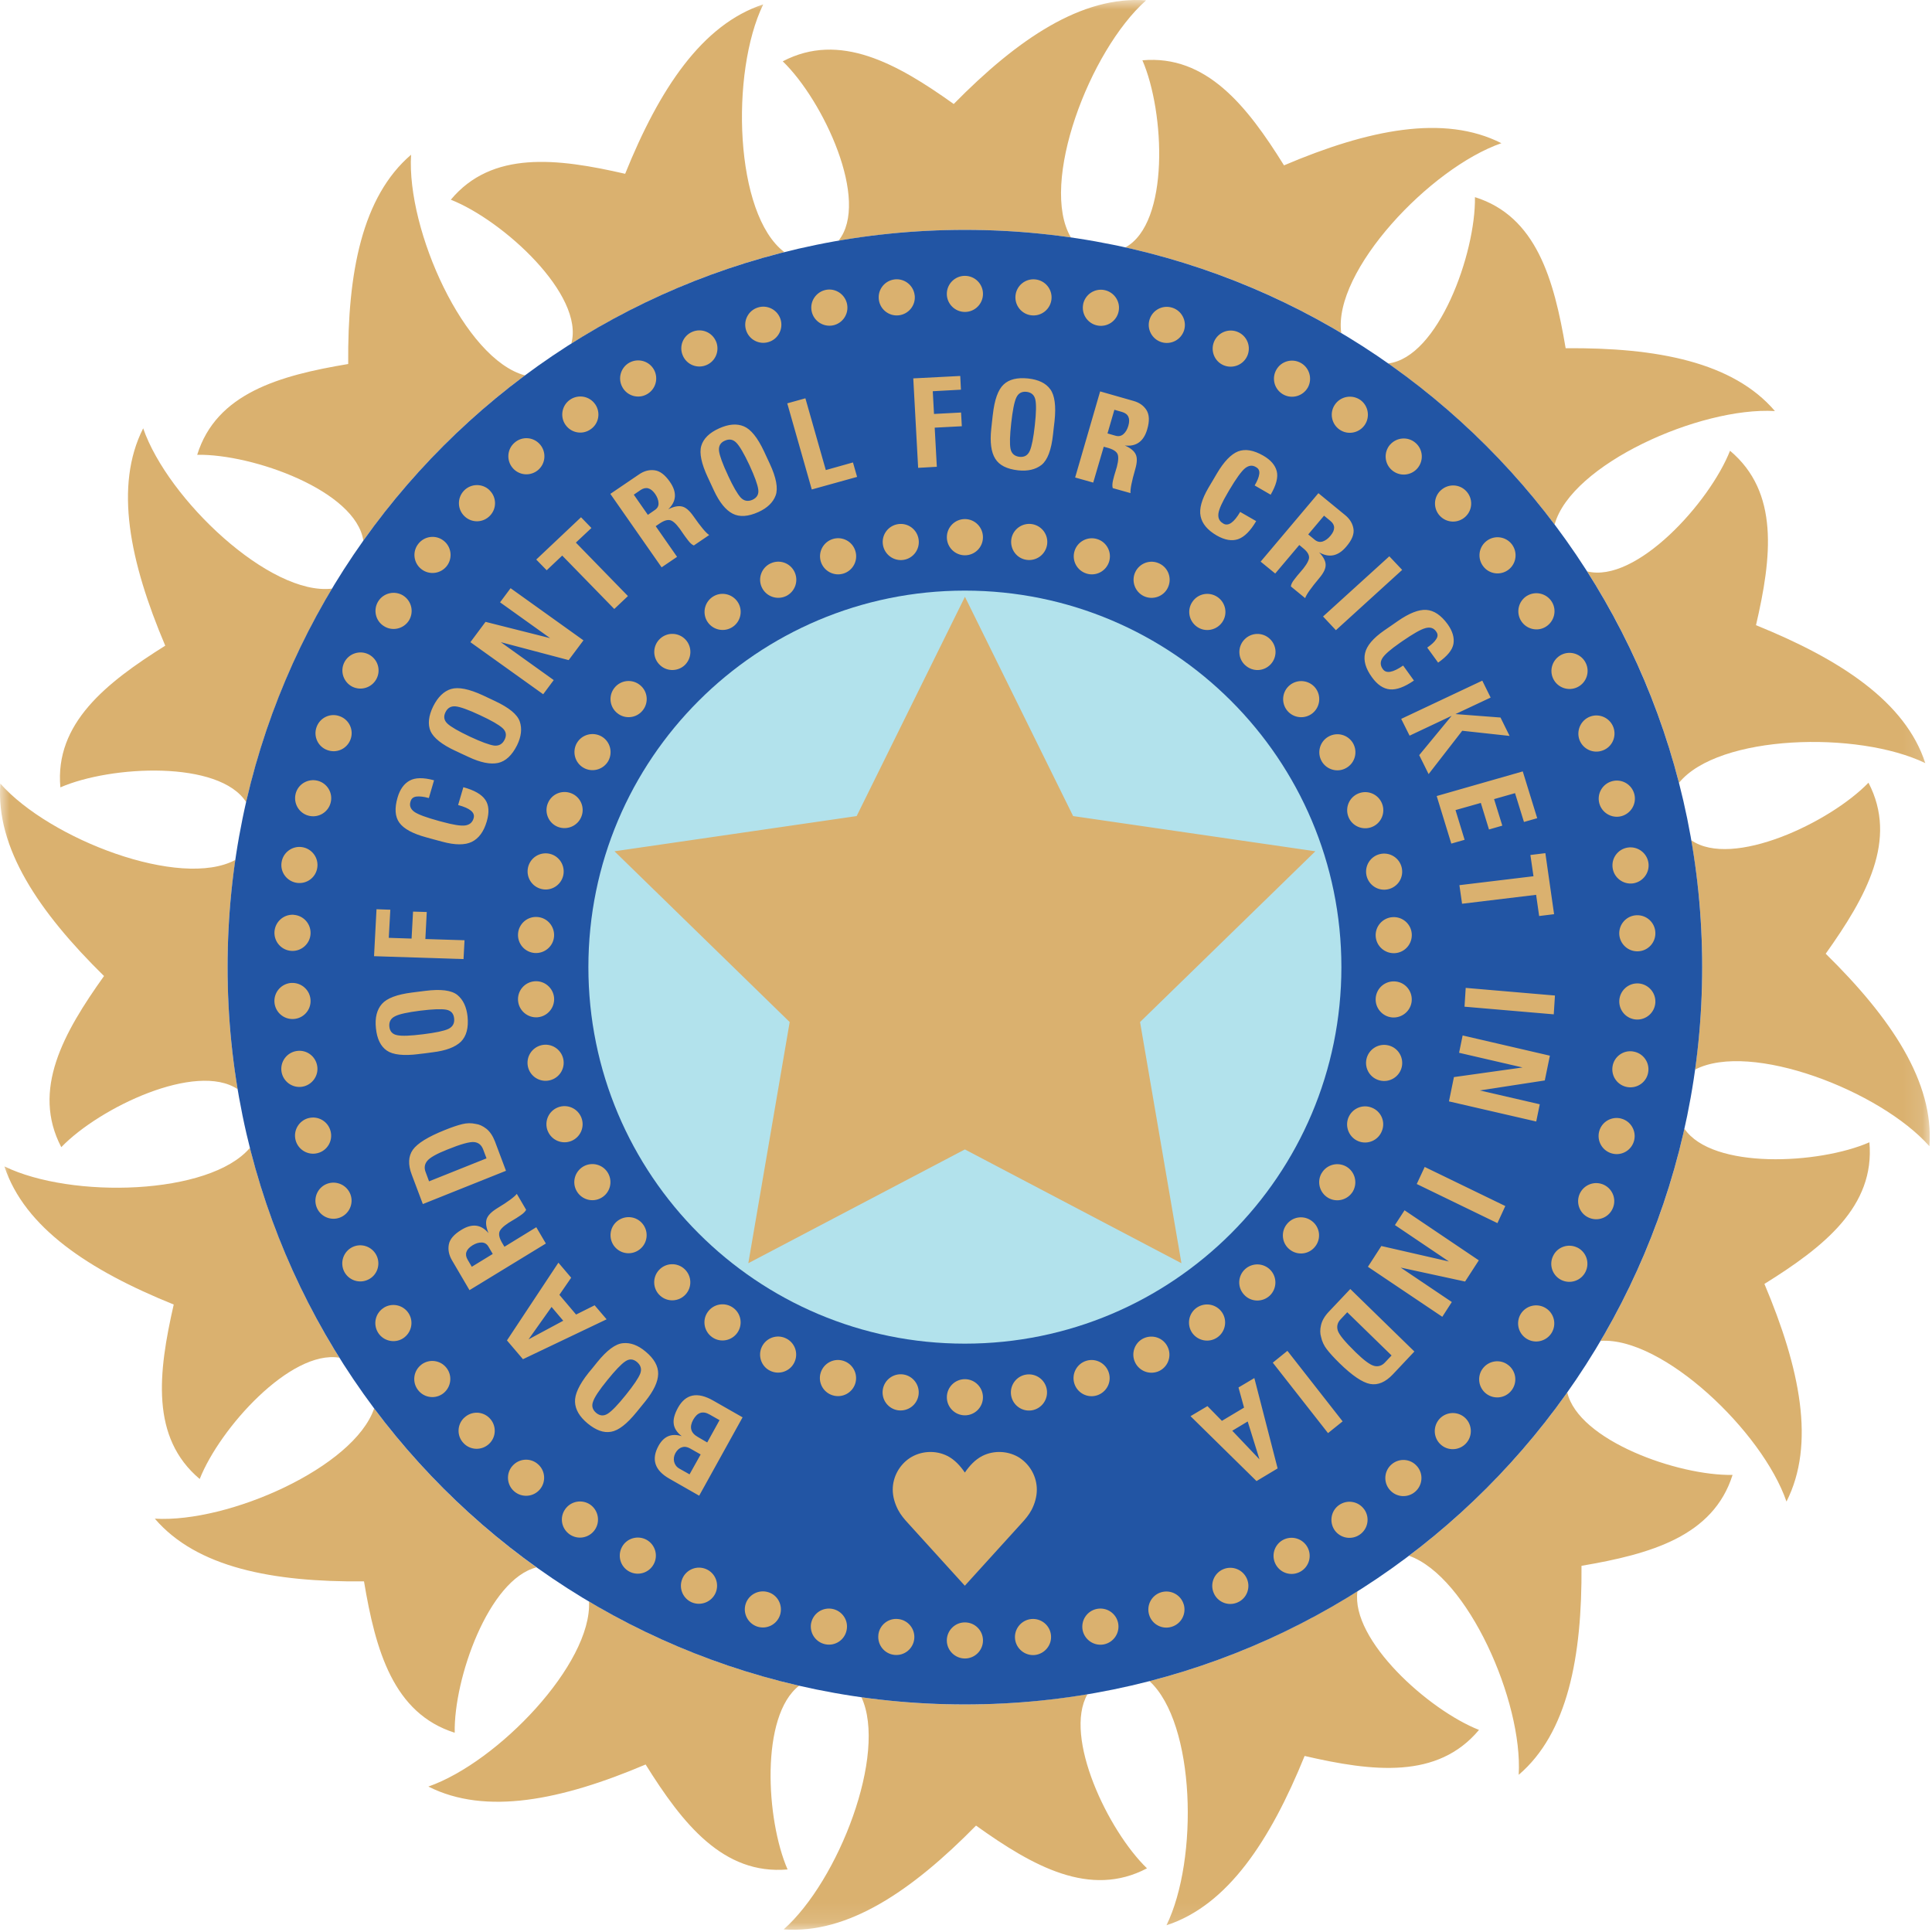 <svg xmlns="http://www.w3.org/2000/svg" width="100" height="100" viewBox="0 0 100 100" fill="none"><g clip-path="url(#clip0_1544_5277)"><mask id="mask0_1544_5277" style="mask-type:luminance" maskUnits="userSpaceOnUse" x="0" y="0" width="100" height="100"><path d="M0 0H99.885V99.883H0V0Z" fill="white"></path></mask><g mask="url(#mask0_1544_5277)"><path fill-rule="evenodd" clip-rule="evenodd" d="M17.191 30.466C13.987 30.854 8.686 25.854 7.411 22.17C5.907 25.142 6.706 29.064 8.553 33.42C5.487 35.344 2.828 37.445 3.125 40.754C5.75 39.611 11.356 39.343 12.742 41.519C13.646 37.568 15.167 33.846 17.191 30.464V30.466ZM0.229 60.375C1.271 63.54 4.61 65.754 8.992 67.522C8.184 71.06 7.79 74.409 10.337 76.553C11.379 73.918 15.036 69.86 17.566 70.274C15.498 66.96 13.919 63.307 12.936 59.413C10.847 61.869 3.699 62.059 0.231 60.375H0.229ZM40.599 13.049C38.017 11.102 37.792 3.755 39.504 0.227C36.339 1.265 34.129 4.604 32.358 8.996C28.83 8.184 25.46 7.786 23.334 10.337C26.038 11.403 30.269 15.263 29.57 17.788C32.971 15.634 36.693 14.034 40.597 13.049H40.599ZM99.654 39.502C98.629 36.337 95.281 34.136 90.89 32.36C91.712 28.828 92.095 25.471 89.546 23.331C88.485 26.017 84.684 30.208 82.146 29.574C84.303 32.947 85.908 36.642 86.902 40.521C88.936 38.015 96.165 37.81 99.654 39.5V39.502ZM77.714 7.413C74.739 5.903 70.816 6.705 66.46 8.559C64.546 5.479 62.441 2.828 59.131 3.121C60.294 5.801 60.551 11.547 58.248 12.807C62.246 13.689 66.008 15.204 69.422 17.235C68.985 14.034 74.017 8.695 77.714 7.411V7.413ZM82.847 69.402C86.066 69.193 91.216 74.087 92.468 77.72C93.977 74.746 93.172 70.826 91.326 66.455C94.405 64.54 97.057 62.445 96.76 59.125C94.15 60.267 88.631 60.544 87.184 58.421C86.311 62.345 84.828 66.038 82.847 69.402ZM59.5 87.017C61.873 89.199 62.045 96.226 60.377 99.652C63.544 98.618 65.746 95.273 67.527 90.888C71.061 91.707 74.415 92.099 76.553 89.54C73.941 88.511 69.913 84.89 70.261 82.37V82.362C66.977 84.432 63.36 86.019 59.5 87.015V87.017ZM30.487 82.894C30.65 86.112 25.775 91.212 22.172 92.472C25.144 93.976 29.068 93.176 33.417 91.33C35.339 94.409 37.436 97.051 40.765 96.763C39.644 94.188 39.347 88.809 41.362 87.252C37.533 86.37 33.864 84.9 30.485 82.894H30.487ZM27.173 19.43C24.046 18.596 21.04 11.916 21.277 8.009C18.747 10.174 17.983 14.108 18.023 18.841C14.449 19.437 11.195 20.36 10.207 23.54C13.091 23.49 18.423 25.405 18.807 27.986C21.131 24.714 23.954 21.827 27.173 19.43ZM80.466 27.151C81.318 24.034 87.983 21.051 91.87 21.276C89.705 18.744 85.775 17.983 81.038 18.024C80.434 14.456 79.519 11.197 76.343 10.204C76.388 13.111 74.447 18.502 71.851 18.812C75.141 21.125 78.048 23.94 80.466 27.153V27.151ZM55.43 12.29C53.782 9.511 56.39 2.629 59.32 0.019C55.998 -0.231 52.682 2.009 49.364 5.383C46.42 3.278 43.458 1.633 40.515 3.174C42.614 5.201 45.049 10.405 43.4 12.46C45.525 12.089 47.708 11.898 49.941 11.898C51.801 11.898 53.636 12.032 55.426 12.29H55.43ZM72.926 80.525C75.973 81.597 78.829 88.062 78.608 91.864C81.134 89.71 81.894 85.767 81.858 81.046C85.436 80.439 88.676 79.517 89.678 76.341C86.856 76.394 81.703 74.561 81.121 72.07C78.841 75.293 76.078 78.145 72.928 80.525H72.926ZM12.182 44.51C9.335 46.032 2.589 43.453 0.019 40.561C-0.229 43.877 2 47.195 5.384 50.519C3.28 53.466 1.623 56.419 3.172 59.377C5.157 57.318 10.151 54.947 12.301 56.375C11.958 54.32 11.778 52.208 11.778 50.055C11.778 48.17 11.916 46.322 12.184 44.508L12.182 44.51ZM44.587 87.847C45.945 90.771 43.407 97.335 40.565 99.864C43.883 100.114 47.19 97.881 50.519 94.492C53.47 96.606 56.425 98.254 59.368 96.704C57.358 94.765 55.027 89.903 56.286 87.693C54.222 88.036 52.102 88.224 49.943 88.224C48.125 88.224 46.336 88.095 44.586 87.847H44.587ZM19.366 72.9C18.324 75.951 11.832 78.833 8.014 78.606C10.176 81.131 14.101 81.896 18.841 81.852C19.438 85.43 20.36 88.684 23.536 89.686C23.483 86.871 25.301 81.752 27.767 81.127C24.561 78.832 21.727 76.057 19.366 72.9ZM94.5 49.362C96.599 46.409 98.25 43.466 96.712 40.513C94.716 42.576 89.661 44.97 87.538 43.489C87.913 45.623 88.108 47.82 88.108 50.062C88.108 51.86 87.976 53.627 87.737 55.362C90.601 53.873 97.305 56.445 99.866 59.328C100.116 56.002 97.875 52.682 94.498 49.364L94.5 49.362Z" fill="#DAB16F"></path><path fill-rule="evenodd" clip-rule="evenodd" d="M88.105 50.057C88.105 71.136 71.02 88.222 49.942 88.222C28.864 88.222 11.779 71.138 11.779 50.057C11.779 28.975 28.864 11.898 49.942 11.898C71.02 11.898 88.105 28.983 88.105 50.057Z" fill="#2255A4"></path><path fill-rule="evenodd" clip-rule="evenodd" d="M69.43 50.057C69.43 60.824 60.703 69.547 49.94 69.547C39.177 69.547 30.455 60.824 30.455 50.057C30.455 39.29 39.179 30.57 49.94 30.57C60.701 30.57 69.43 39.297 69.43 50.057Z" fill="#B2E2EC"></path><path fill-rule="evenodd" clip-rule="evenodd" d="M49.943 26.867C50.458 26.867 50.877 27.288 50.877 27.808C50.877 28.329 50.458 28.742 49.943 28.742C49.428 28.742 49.006 28.32 49.009 27.805C49.009 27.288 49.426 26.867 49.943 26.867ZM49.943 71.386C50.458 71.386 50.877 71.807 50.877 72.324C50.877 72.841 50.458 73.257 49.943 73.257C49.428 73.257 49.006 72.835 49.009 72.32C49.009 71.805 49.426 71.386 49.943 71.386ZM46.489 27.128C47 27.053 47.471 27.405 47.547 27.916C47.625 28.424 47.275 28.903 46.767 28.979C46.521 29.016 46.27 28.954 46.07 28.806C45.87 28.658 45.736 28.437 45.699 28.191C45.621 27.683 45.973 27.204 46.489 27.128ZM53.119 71.147C53.365 71.111 53.615 71.173 53.814 71.32C54.014 71.467 54.147 71.688 54.184 71.933C54.259 72.445 53.907 72.92 53.4 73C52.888 73.076 52.411 72.725 52.333 72.21C52.258 71.701 52.608 71.223 53.119 71.147ZM43.106 27.899C43.602 27.746 44.127 28.026 44.273 28.519C44.426 29.011 44.148 29.536 43.657 29.687C43.161 29.841 42.636 29.558 42.485 29.066C42.335 28.574 42.61 28.053 43.106 27.899ZM56.227 70.435C56.72 70.282 57.244 70.564 57.394 71.057C57.547 71.549 57.269 72.07 56.776 72.225C56.284 72.379 55.759 72.102 55.606 71.606C55.456 71.113 55.731 70.589 56.227 70.435ZM39.879 29.165C40.345 28.941 40.903 29.136 41.125 29.602C41.348 30.068 41.153 30.625 40.689 30.852C40.22 31.072 39.663 30.88 39.435 30.411C39.212 29.949 39.409 29.388 39.877 29.165H39.879ZM59.191 69.272C59.661 69.053 60.218 69.248 60.437 69.714C60.545 69.936 60.559 70.192 60.478 70.426C60.398 70.659 60.228 70.851 60.006 70.96C59.781 71.067 59.524 71.081 59.289 70.999C59.054 70.916 58.862 70.744 58.754 70.521C58.53 70.058 58.725 69.494 59.191 69.271V69.272ZM36.877 30.899C37.299 30.608 37.881 30.719 38.176 31.148C38.464 31.57 38.356 32.155 37.928 32.445C37.502 32.736 36.92 32.623 36.629 32.2C36.559 32.099 36.511 31.984 36.486 31.864C36.461 31.744 36.46 31.619 36.483 31.498C36.506 31.378 36.553 31.263 36.62 31.16C36.688 31.057 36.775 30.968 36.877 30.899ZM61.951 67.68C62.156 67.541 62.409 67.489 62.652 67.535C62.896 67.582 63.112 67.723 63.252 67.928C63.54 68.354 63.43 68.935 63.004 69.227C62.578 69.519 61.996 69.405 61.703 68.983C61.415 68.555 61.523 67.971 61.951 67.68ZM34.165 33.059C34.544 32.706 35.133 32.731 35.485 33.108C35.837 33.488 35.812 34.079 35.435 34.434C35.057 34.78 34.464 34.761 34.115 34.379C33.763 34.005 33.784 33.411 34.165 33.059ZM64.441 65.695C64.624 65.526 64.865 65.437 65.113 65.446C65.361 65.455 65.596 65.562 65.765 65.744C66.117 66.123 66.093 66.716 65.716 67.068C65.337 67.416 64.742 67.396 64.396 67.015C64.04 66.638 64.062 66.047 64.441 65.695ZM31.807 35.598C32.129 35.197 32.716 35.13 33.121 35.454C33.526 35.773 33.593 36.363 33.267 36.769C33.191 36.865 33.096 36.945 32.988 37.005C32.881 37.064 32.762 37.102 32.64 37.115C32.518 37.129 32.394 37.118 32.276 37.084C32.158 37.049 32.048 36.992 31.953 36.914C31.856 36.838 31.776 36.743 31.716 36.635C31.657 36.528 31.619 36.409 31.605 36.287C31.592 36.164 31.603 36.041 31.637 35.922C31.672 35.804 31.729 35.694 31.807 35.598ZM66.608 63.361C66.93 62.954 67.517 62.89 67.922 63.216C68.019 63.292 68.099 63.386 68.158 63.493C68.218 63.601 68.255 63.719 68.269 63.84C68.282 63.962 68.272 64.086 68.237 64.204C68.203 64.321 68.145 64.431 68.068 64.526C67.992 64.623 67.897 64.703 67.79 64.763C67.682 64.823 67.564 64.861 67.442 64.874C67.32 64.888 67.196 64.877 67.078 64.843C66.96 64.809 66.849 64.751 66.754 64.674C66.347 64.356 66.284 63.763 66.606 63.363L66.608 63.361ZM29.858 38.46C30.115 38.015 30.687 37.863 31.138 38.119C31.583 38.377 31.735 38.947 31.479 39.399C31.218 39.843 30.646 39.996 30.199 39.738C29.753 39.479 29.602 38.905 29.858 38.458V38.46ZM68.409 60.723C68.666 60.278 69.237 60.127 69.685 60.382C70.132 60.642 70.282 61.212 70.028 61.663C69.765 62.106 69.195 62.259 68.748 62.002C68.301 61.74 68.147 61.168 68.407 60.721L68.409 60.723ZM28.354 41.585C28.541 41.104 29.083 40.869 29.566 41.059C30.047 41.246 30.284 41.792 30.092 42.269C29.903 42.75 29.358 42.985 28.876 42.799C28.401 42.614 28.162 42.068 28.352 41.587L28.354 41.585ZM69.791 57.854C69.981 57.377 70.522 57.138 71.003 57.332C71.484 57.519 71.723 58.063 71.526 58.542C71.481 58.656 71.415 58.761 71.33 58.849C71.245 58.938 71.143 59.008 71.031 59.058C70.918 59.107 70.797 59.134 70.675 59.136C70.552 59.139 70.43 59.117 70.316 59.072C69.839 58.883 69.602 58.337 69.789 57.856L69.791 57.854ZM27.331 44.896C27.386 44.654 27.535 44.444 27.744 44.312C27.954 44.18 28.207 44.137 28.449 44.191C28.954 44.307 29.267 44.81 29.153 45.316C29.038 45.818 28.534 46.134 28.036 46.017C27.916 45.989 27.802 45.939 27.702 45.868C27.602 45.797 27.517 45.706 27.451 45.602C27.386 45.498 27.341 45.382 27.321 45.261C27.3 45.14 27.304 45.016 27.331 44.896ZM70.729 54.81C70.844 54.309 71.344 53.99 71.85 54.106C72.356 54.219 72.668 54.721 72.555 55.227C72.439 55.729 71.937 56.045 71.433 55.928C71.314 55.901 71.201 55.85 71.1 55.78C71 55.709 70.915 55.619 70.849 55.515C70.784 55.411 70.74 55.296 70.719 55.175C70.698 55.054 70.702 54.93 70.729 54.81ZM26.814 48.324C26.823 48.201 26.856 48.082 26.912 47.972C26.967 47.862 27.044 47.765 27.137 47.685C27.23 47.605 27.338 47.544 27.455 47.506C27.572 47.468 27.695 47.454 27.818 47.464C28.333 47.5 28.715 47.954 28.678 48.468C28.642 48.979 28.187 49.365 27.674 49.327C27.427 49.308 27.197 49.192 27.036 49.004C26.875 48.815 26.795 48.571 26.814 48.324ZM71.206 51.659C71.215 51.536 71.249 51.417 71.304 51.307C71.359 51.198 71.436 51.1 71.529 51.02C71.623 50.941 71.731 50.88 71.847 50.842C71.964 50.804 72.087 50.789 72.21 50.799C72.725 50.835 73.108 51.286 73.07 51.803C73.03 52.314 72.579 52.7 72.066 52.663C71.555 52.623 71.166 52.172 71.206 51.659ZM26.814 51.792C26.805 51.669 26.819 51.546 26.858 51.429C26.896 51.312 26.957 51.204 27.038 51.111C27.118 51.018 27.216 50.942 27.326 50.887C27.435 50.832 27.555 50.799 27.678 50.79C27.924 50.772 28.168 50.852 28.355 51.014C28.543 51.175 28.66 51.403 28.68 51.65C28.717 52.165 28.331 52.616 27.816 52.655C27.305 52.691 26.854 52.305 26.814 51.792ZM71.206 48.474C71.197 48.351 71.212 48.227 71.251 48.111C71.29 47.994 71.351 47.886 71.432 47.793C71.512 47.7 71.611 47.623 71.721 47.568C71.831 47.513 71.951 47.48 72.073 47.472C72.589 47.434 73.035 47.82 73.072 48.332C73.109 48.849 72.723 49.299 72.208 49.335C71.697 49.371 71.244 48.987 71.206 48.472V48.474ZM27.327 55.218C27.213 54.71 27.53 54.214 28.032 54.097C28.537 53.983 29.035 54.299 29.153 54.801C29.267 55.307 28.95 55.805 28.445 55.919C27.945 56.034 27.443 55.72 27.327 55.218ZM70.731 45.322C70.617 44.816 70.935 44.318 71.435 44.205C71.555 44.177 71.679 44.174 71.8 44.194C71.921 44.215 72.037 44.259 72.14 44.325C72.244 44.39 72.334 44.475 72.405 44.576C72.475 44.676 72.526 44.789 72.553 44.909C72.58 45.029 72.584 45.152 72.564 45.273C72.544 45.394 72.5 45.51 72.435 45.614C72.37 45.718 72.284 45.808 72.184 45.878C72.085 45.949 71.971 46 71.852 46.027C71.35 46.144 70.848 45.828 70.731 45.322ZM28.346 58.53C28.159 58.046 28.395 57.508 28.876 57.318C29.358 57.129 29.901 57.364 30.092 57.849C30.28 58.33 30.043 58.871 29.56 59.061C29.079 59.248 28.537 59.011 28.348 58.53H28.346ZM69.793 42.277C69.606 41.797 69.842 41.252 70.323 41.065C70.805 40.875 71.346 41.114 71.535 41.595C71.725 42.076 71.486 42.621 71.005 42.807C70.524 42.994 69.979 42.758 69.793 42.277ZM29.85 61.652C29.592 61.207 29.746 60.638 30.197 60.375C30.643 60.121 31.214 60.273 31.471 60.718C31.729 61.169 31.577 61.741 31.126 61.998C30.68 62.256 30.108 62.1 29.85 61.652ZM68.412 39.404C68.155 38.96 68.308 38.386 68.757 38.129C68.971 38.006 69.225 37.972 69.464 38.035C69.703 38.099 69.907 38.255 70.032 38.468C70.289 38.919 70.136 39.491 69.685 39.748C69.242 40.006 68.668 39.849 68.41 39.402L68.412 39.404ZM31.803 64.517C31.484 64.112 31.549 63.521 31.952 63.203C32.358 62.883 32.945 62.945 33.267 63.352C33.589 63.758 33.52 64.345 33.117 64.663C32.712 64.985 32.124 64.921 31.803 64.515V64.517ZM66.617 36.771C66.299 36.366 66.363 35.779 66.767 35.457C66.961 35.303 67.208 35.231 67.454 35.259C67.7 35.286 67.925 35.41 68.081 35.602C68.235 35.797 68.306 36.045 68.278 36.292C68.25 36.539 68.126 36.765 67.931 36.921C67.526 37.239 66.939 37.174 66.617 36.771ZM34.16 67.055C33.782 66.707 33.759 66.112 34.111 65.735C34.194 65.645 34.295 65.572 34.406 65.52C34.518 65.469 34.638 65.44 34.761 65.436C34.884 65.431 35.006 65.451 35.121 65.494C35.236 65.537 35.342 65.602 35.431 65.686C35.81 66.038 35.833 66.629 35.481 67.006C35.128 67.385 34.537 67.407 34.16 67.055ZM64.45 34.43C64.068 34.082 64.049 33.487 64.401 33.112C64.484 33.022 64.585 32.949 64.696 32.897C64.808 32.846 64.928 32.817 65.051 32.812C65.174 32.808 65.296 32.828 65.411 32.87C65.526 32.913 65.631 32.979 65.721 33.063C65.811 33.146 65.884 33.246 65.936 33.358C65.987 33.469 66.016 33.59 66.021 33.712C66.025 33.835 66.005 33.958 65.962 34.073C65.919 34.188 65.854 34.293 65.77 34.383C65.418 34.761 64.831 34.784 64.45 34.428V34.43ZM36.871 69.219C36.445 68.928 36.331 68.342 36.625 67.92C36.913 67.494 37.498 67.38 37.928 67.676C38.354 67.964 38.464 68.549 38.169 68.977C37.877 69.399 37.295 69.513 36.871 69.219ZM61.964 32.447C61.538 32.153 61.424 31.573 61.72 31.147C62.011 30.717 62.589 30.611 63.019 30.903C63.445 31.195 63.559 31.776 63.263 32.204C62.971 32.626 62.386 32.74 61.964 32.447ZM39.869 70.954C39.403 70.735 39.212 70.17 39.434 69.708C39.661 69.242 40.218 69.047 40.68 69.273C40.791 69.325 40.89 69.4 40.972 69.491C41.054 69.582 41.117 69.689 41.158 69.805C41.198 69.921 41.215 70.043 41.208 70.166C41.201 70.289 41.169 70.409 41.115 70.519C40.896 70.981 40.331 71.178 39.869 70.954ZM59.201 30.854C58.739 30.631 58.542 30.07 58.765 29.604C58.992 29.138 59.549 28.943 60.011 29.169C60.481 29.392 60.672 29.953 60.447 30.419C60.227 30.881 59.663 31.074 59.201 30.854ZM43.096 72.221C42.979 72.185 42.869 72.126 42.775 72.048C42.68 71.969 42.602 71.873 42.544 71.764C42.487 71.655 42.452 71.536 42.44 71.414C42.429 71.291 42.442 71.168 42.479 71.051C42.634 70.558 43.157 70.28 43.651 70.435C43.888 70.509 44.086 70.673 44.202 70.893C44.318 71.112 44.343 71.368 44.27 71.606C44.196 71.843 44.031 72.041 43.811 72.156C43.59 72.272 43.334 72.295 43.096 72.221ZM56.238 29.687C55.742 29.534 55.465 29.011 55.619 28.518C55.772 28.028 56.297 27.748 56.791 27.903C57.282 28.053 57.56 28.577 57.407 29.072C57.333 29.308 57.169 29.506 56.949 29.622C56.73 29.737 56.473 29.761 56.236 29.687H56.238ZM46.477 72.996C46.355 72.978 46.239 72.936 46.133 72.872C46.028 72.808 45.937 72.725 45.864 72.626C45.791 72.527 45.738 72.414 45.709 72.295C45.68 72.176 45.674 72.052 45.693 71.93C45.769 71.419 46.246 71.066 46.759 71.142C47.004 71.18 47.224 71.314 47.371 71.514C47.518 71.713 47.58 71.963 47.543 72.209C47.464 72.724 46.99 73.068 46.477 72.996ZM53.13 28.977C52.621 28.904 52.273 28.426 52.346 27.911C52.422 27.404 52.899 27.051 53.413 27.127C53.924 27.207 54.276 27.682 54.197 28.193C54.158 28.438 54.024 28.658 53.825 28.805C53.625 28.951 53.376 29.014 53.13 28.977ZM50.879 15.212C50.879 15.727 50.46 16.146 49.945 16.146C49.43 16.146 49.007 15.727 49.007 15.212C49.007 14.697 49.43 14.275 49.945 14.278C50.46 14.278 50.879 14.695 50.879 15.212ZM50.879 84.909C50.879 85.424 50.46 85.843 49.945 85.843C49.43 85.843 49.007 85.422 49.007 84.909C49.007 84.396 49.43 83.972 49.945 83.975C50.46 83.975 50.879 84.392 50.879 84.909ZM47.346 15.295C47.401 15.81 47.023 16.269 46.509 16.322C45.998 16.375 45.536 15.998 45.486 15.486C45.431 14.971 45.808 14.513 46.322 14.46C46.568 14.435 46.815 14.51 47.006 14.667C47.198 14.824 47.32 15.05 47.344 15.297L47.346 15.295ZM54.398 84.636C54.452 85.147 54.075 85.606 53.562 85.663C53.051 85.712 52.591 85.337 52.538 84.824C52.488 84.312 52.865 83.852 53.377 83.801C53.888 83.75 54.348 84.125 54.399 84.638L54.398 84.636ZM43.843 15.735C43.947 16.24 43.623 16.736 43.117 16.841C42.611 16.941 42.115 16.617 42.011 16.111C41.905 15.606 42.235 15.113 42.74 15.005C43.242 14.901 43.738 15.229 43.843 15.735ZM57.873 84.004C57.923 84.247 57.874 84.501 57.737 84.708C57.601 84.916 57.387 85.061 57.144 85.112C56.638 85.214 56.146 84.888 56.038 84.384C55.937 83.875 56.261 83.382 56.767 83.278C56.887 83.253 57.011 83.252 57.132 83.275C57.252 83.297 57.368 83.344 57.47 83.411C57.573 83.479 57.661 83.566 57.731 83.667C57.8 83.769 57.848 83.883 57.873 84.004ZM40.401 16.528C40.555 17.019 40.282 17.549 39.788 17.701C39.295 17.858 38.769 17.581 38.615 17.085C38.462 16.593 38.735 16.068 39.231 15.915C39.721 15.761 40.248 16.038 40.401 16.528ZM61.267 83.03C61.303 83.147 61.316 83.271 61.305 83.393C61.294 83.515 61.259 83.634 61.202 83.743C61.145 83.852 61.067 83.948 60.972 84.027C60.878 84.105 60.769 84.164 60.651 84.201C60.161 84.358 59.634 84.085 59.481 83.589C59.327 83.096 59.6 82.572 60.093 82.418C60.585 82.265 61.113 82.538 61.265 83.032L61.267 83.03ZM37.06 17.666C37.263 18.142 37.045 18.693 36.57 18.894C36.457 18.943 36.335 18.969 36.212 18.971C36.089 18.972 35.967 18.95 35.852 18.904C35.738 18.858 35.634 18.79 35.546 18.704C35.458 18.617 35.389 18.515 35.341 18.401C35.136 17.93 35.352 17.378 35.833 17.176C35.946 17.127 36.067 17.102 36.189 17.1C36.312 17.099 36.434 17.121 36.548 17.167C36.661 17.212 36.765 17.28 36.853 17.366C36.941 17.451 37.01 17.554 37.058 17.666H37.06ZM64.541 81.718C64.744 82.189 64.526 82.744 64.051 82.943C63.938 82.992 63.817 83.019 63.694 83.021C63.57 83.023 63.448 83 63.334 82.955C63.219 82.909 63.115 82.841 63.027 82.755C62.939 82.669 62.87 82.566 62.822 82.452C62.617 81.981 62.837 81.426 63.314 81.223C63.789 81.021 64.337 81.242 64.54 81.716L64.541 81.718ZM33.85 19.136C34.098 19.589 33.935 20.157 33.483 20.407C33.036 20.659 32.462 20.496 32.214 20.04C31.964 19.593 32.125 19.019 32.579 18.769C33.032 18.524 33.6 18.683 33.85 19.136ZM67.672 80.079C67.922 80.532 67.757 81.1 67.305 81.35C67.197 81.409 67.079 81.447 66.957 81.461C66.835 81.475 66.712 81.464 66.594 81.43C66.476 81.396 66.366 81.339 66.27 81.262C66.174 81.185 66.095 81.09 66.036 80.983C65.915 80.766 65.886 80.511 65.954 80.272C66.022 80.034 66.181 79.833 66.397 79.712C66.615 79.592 66.872 79.563 67.111 79.632C67.35 79.701 67.552 79.862 67.672 80.079ZM30.806 20.922C31.1 21.344 31 21.93 30.57 22.221C30.148 22.519 29.566 22.415 29.269 21.988C28.975 21.57 29.079 20.981 29.502 20.691C29.602 20.62 29.716 20.57 29.837 20.544C29.957 20.517 30.081 20.515 30.203 20.536C30.324 20.558 30.44 20.603 30.543 20.67C30.647 20.736 30.736 20.823 30.806 20.924V20.922ZM70.617 78.13C70.915 78.557 70.806 79.138 70.384 79.43C70.181 79.572 69.929 79.628 69.684 79.585C69.44 79.542 69.222 79.404 69.079 79.201C68.788 78.774 68.892 78.189 69.312 77.899C69.413 77.829 69.527 77.779 69.647 77.752C69.767 77.725 69.892 77.723 70.013 77.745C70.134 77.766 70.25 77.812 70.354 77.878C70.457 77.945 70.547 78.031 70.617 78.132V78.13ZM27.954 23.007C28.288 23.399 28.246 23.99 27.854 24.326C27.761 24.405 27.653 24.466 27.537 24.504C27.42 24.543 27.297 24.557 27.175 24.548C27.053 24.539 26.933 24.505 26.824 24.45C26.715 24.395 26.617 24.318 26.538 24.225C26.201 23.833 26.246 23.24 26.638 22.909C26.73 22.828 26.838 22.766 26.955 22.727C27.071 22.689 27.195 22.673 27.317 22.683C27.44 22.692 27.559 22.726 27.669 22.782C27.778 22.838 27.875 22.915 27.954 23.009V23.007ZM73.348 75.894C73.428 75.987 73.489 76.095 73.528 76.212C73.566 76.329 73.581 76.452 73.571 76.575C73.562 76.698 73.528 76.817 73.472 76.927C73.416 77.036 73.34 77.134 73.246 77.214C73.153 77.294 73.045 77.355 72.928 77.393C72.811 77.431 72.689 77.445 72.566 77.436C72.444 77.426 72.325 77.392 72.215 77.336C72.106 77.28 72.009 77.203 71.93 77.11C71.593 76.721 71.638 76.127 72.032 75.793C72.424 75.456 73.015 75.5 73.348 75.896V75.894ZM25.331 25.369C25.706 25.723 25.723 26.316 25.363 26.689C25.007 27.066 24.416 27.081 24.043 26.721C23.67 26.367 23.655 25.774 24.013 25.398C24.369 25.024 24.964 25.011 25.333 25.367L25.331 25.369ZM75.841 73.394C76.212 73.75 76.229 74.344 75.873 74.718C75.517 75.093 74.922 75.108 74.553 74.752C74.18 74.397 74.165 73.805 74.522 73.426C74.879 73.057 75.469 73.04 75.843 73.396L75.841 73.394ZM22.96 27.985C23.367 28.299 23.441 28.888 23.128 29.295C22.81 29.704 22.219 29.778 21.812 29.46C21.405 29.146 21.331 28.557 21.649 28.153C21.724 28.055 21.817 27.974 21.924 27.912C22.03 27.851 22.148 27.811 22.27 27.796C22.391 27.78 22.515 27.788 22.634 27.821C22.752 27.853 22.863 27.909 22.96 27.985ZM78.068 70.655C78.165 70.73 78.247 70.823 78.308 70.93C78.37 71.036 78.409 71.153 78.425 71.275C78.44 71.397 78.432 71.521 78.4 71.639C78.367 71.758 78.312 71.869 78.237 71.966C77.922 72.377 77.333 72.451 76.922 72.134C76.515 71.816 76.441 71.227 76.755 70.824C77.072 70.415 77.663 70.337 78.066 70.655H78.068ZM20.865 30.824C21.076 30.956 21.226 31.167 21.282 31.409C21.338 31.651 21.297 31.906 21.166 32.118C20.89 32.553 20.31 32.688 19.876 32.411C19.435 32.142 19.305 31.561 19.577 31.125C19.852 30.686 20.428 30.555 20.867 30.824H20.865ZM80.007 67.707C80.448 67.98 80.581 68.555 80.308 68.996C80.032 69.432 79.454 69.567 79.019 69.294C78.808 69.163 78.657 68.953 78.601 68.711C78.545 68.469 78.586 68.215 78.717 68.004C78.849 67.794 79.059 67.645 79.301 67.589C79.543 67.534 79.796 67.576 80.007 67.707ZM19.072 33.865C19.182 33.919 19.281 33.995 19.362 34.087C19.443 34.179 19.506 34.286 19.545 34.403C19.585 34.519 19.601 34.642 19.593 34.765C19.585 34.887 19.552 35.007 19.498 35.117C19.388 35.34 19.194 35.51 18.959 35.59C18.725 35.671 18.468 35.655 18.244 35.547C17.782 35.316 17.589 34.754 17.818 34.292C18.045 33.83 18.608 33.638 19.072 33.865ZM81.642 64.572C81.752 64.626 81.851 64.702 81.932 64.794C82.013 64.887 82.075 64.994 82.115 65.111C82.154 65.227 82.17 65.35 82.162 65.473C82.154 65.596 82.122 65.715 82.068 65.826C82.014 65.936 81.938 66.034 81.846 66.116C81.753 66.197 81.646 66.259 81.529 66.298C81.413 66.338 81.29 66.354 81.167 66.346C81.044 66.338 80.924 66.306 80.814 66.252C80.352 66.025 80.159 65.462 80.392 65C80.615 64.534 81.18 64.347 81.642 64.574V64.572ZM17.591 37.074C18.074 37.25 18.326 37.788 18.142 38.275C18.099 38.39 18.034 38.496 17.95 38.586C17.867 38.676 17.766 38.749 17.654 38.8C17.542 38.85 17.421 38.879 17.298 38.883C17.175 38.886 17.052 38.866 16.937 38.822C16.454 38.648 16.206 38.106 16.39 37.621C16.57 37.138 17.106 36.888 17.591 37.074ZM82.943 61.294C83.428 61.477 83.678 62.013 83.494 62.498C83.451 62.613 83.387 62.719 83.303 62.809C83.22 62.899 83.12 62.972 83.008 63.023C82.897 63.074 82.776 63.103 82.653 63.108C82.531 63.112 82.408 63.092 82.293 63.049C81.806 62.873 81.562 62.33 81.742 61.846C81.924 61.364 82.46 61.115 82.943 61.295V61.294ZM16.443 40.411C16.943 40.54 17.246 41.051 17.113 41.551C17.083 41.67 17.029 41.782 16.954 41.88C16.88 41.978 16.787 42.061 16.681 42.123C16.575 42.185 16.458 42.225 16.336 42.242C16.214 42.259 16.09 42.251 15.971 42.22C15.475 42.091 15.176 41.583 15.303 41.08C15.431 40.58 15.943 40.284 16.443 40.411ZM83.913 57.898C84.409 58.026 84.708 58.538 84.581 59.036C84.452 59.538 83.941 59.839 83.441 59.705C83.201 59.642 82.996 59.487 82.871 59.273C82.745 59.059 82.71 58.804 82.772 58.564C82.901 58.064 83.413 57.767 83.911 57.896L83.913 57.898ZM15.64 43.848C16.149 43.928 16.502 44.405 16.422 44.914C16.346 45.426 15.869 45.774 15.356 45.695C14.848 45.615 14.492 45.142 14.575 44.63C14.651 44.121 15.132 43.767 15.642 43.848H15.64ZM84.532 54.426C85.04 54.502 85.392 54.979 85.312 55.49C85.237 56 84.759 56.348 84.246 56.269C84.124 56.251 84.007 56.209 83.902 56.145C83.797 56.081 83.705 55.998 83.633 55.898C83.56 55.799 83.508 55.687 83.479 55.567C83.45 55.448 83.445 55.324 83.464 55.202C83.54 54.693 84.021 54.341 84.53 54.424L84.532 54.426ZM15.187 47.35C15.706 47.379 16.1 47.818 16.074 48.333C16.049 48.848 15.604 49.246 15.091 49.218C14.574 49.191 14.181 48.752 14.206 48.235C14.235 47.719 14.672 47.322 15.189 47.348L15.187 47.35ZM84.795 50.901C85.31 50.932 85.708 51.369 85.681 51.888C85.668 52.135 85.556 52.367 85.372 52.532C85.188 52.697 84.946 52.783 84.699 52.771C84.451 52.758 84.219 52.647 84.053 52.463C83.888 52.279 83.802 52.037 83.814 51.789C83.827 51.541 83.938 51.309 84.122 51.142C84.306 50.975 84.549 50.889 84.797 50.901H84.795ZM15.092 50.877C15.608 50.852 16.049 51.252 16.074 51.765C16.102 52.282 15.702 52.72 15.185 52.744C14.938 52.756 14.695 52.67 14.511 52.503C14.327 52.337 14.217 52.104 14.204 51.856C14.192 51.608 14.279 51.366 14.445 51.182C14.612 50.998 14.845 50.888 15.092 50.875V50.877ZM84.704 47.373C84.827 47.367 84.949 47.385 85.065 47.427C85.18 47.468 85.286 47.532 85.377 47.615C85.468 47.697 85.542 47.797 85.594 47.908C85.646 48.019 85.676 48.139 85.681 48.261C85.708 48.775 85.31 49.216 84.795 49.239C84.28 49.267 83.839 48.867 83.812 48.35C83.791 47.835 84.185 47.398 84.702 47.373H84.704ZM15.354 54.4C15.869 54.32 16.341 54.671 16.42 55.184C16.5 55.691 16.144 56.171 15.636 56.25C15.391 56.287 15.141 56.225 14.941 56.078C14.742 55.931 14.608 55.711 14.57 55.466C14.533 55.221 14.594 54.971 14.741 54.771C14.888 54.571 15.108 54.437 15.354 54.4ZM84.255 43.869C84.763 43.794 85.242 44.142 85.322 44.654C85.399 45.163 85.047 45.64 84.538 45.722C84.024 45.797 83.549 45.443 83.471 44.936C83.452 44.814 83.457 44.69 83.486 44.57C83.515 44.451 83.568 44.338 83.641 44.239C83.714 44.14 83.805 44.056 83.911 43.992C84.016 43.929 84.134 43.887 84.255 43.869ZM15.973 57.873C16.469 57.744 16.981 58.044 17.11 58.547C17.242 59.047 16.941 59.559 16.439 59.686C15.939 59.815 15.428 59.511 15.299 59.011C15.17 58.511 15.473 58 15.973 57.871V57.873ZM83.452 40.432C83.954 40.303 84.464 40.602 84.593 41.106C84.721 41.602 84.42 42.114 83.918 42.246C83.422 42.375 82.907 42.072 82.778 41.572C82.649 41.07 82.952 40.561 83.452 40.432ZM16.939 61.269C17.422 61.095 17.958 61.339 18.14 61.824C18.318 62.307 18.068 62.847 17.585 63.025C17.102 63.205 16.564 62.957 16.384 62.474C16.204 61.989 16.452 61.447 16.939 61.269ZM82.308 37.089C82.791 36.911 83.329 37.159 83.509 37.644C83.687 38.131 83.439 38.669 82.958 38.843C82.471 39.027 81.935 38.779 81.752 38.294C81.577 37.811 81.826 37.267 82.308 37.089ZM18.238 64.551C18.701 64.324 19.261 64.519 19.488 64.981C19.716 65.443 19.526 66.008 19.06 66.231C18.598 66.459 18.038 66.267 17.81 65.805C17.701 65.582 17.686 65.325 17.766 65.09C17.846 64.855 18.016 64.661 18.238 64.551ZM80.829 33.885C81.291 33.661 81.852 33.852 82.079 34.316C82.306 34.779 82.113 35.339 81.651 35.566C81.189 35.794 80.625 35.602 80.397 35.138C80.17 34.676 80.363 34.116 80.829 33.885ZM19.867 67.686C19.972 67.621 20.088 67.577 20.209 67.557C20.331 67.537 20.455 67.541 20.574 67.569C20.694 67.597 20.807 67.648 20.907 67.72C21.007 67.792 21.092 67.882 21.157 67.987C21.43 68.424 21.291 69 20.854 69.277C20.418 69.549 19.837 69.411 19.568 68.977C19.503 68.873 19.459 68.757 19.439 68.635C19.419 68.514 19.423 68.39 19.451 68.27C19.479 68.15 19.53 68.037 19.602 67.937C19.674 67.837 19.765 67.752 19.869 67.688L19.867 67.686ZM79.032 30.843C79.244 30.713 79.498 30.672 79.74 30.73C79.981 30.787 80.191 30.937 80.322 31.148C80.594 31.585 80.456 32.161 80.015 32.438C79.583 32.71 79.004 32.572 78.731 32.136C78.599 31.925 78.557 31.67 78.613 31.428C78.669 31.185 78.819 30.975 79.03 30.843H79.032ZM21.803 70.638C21.9 70.563 22.01 70.507 22.129 70.475C22.247 70.442 22.371 70.433 22.493 70.449C22.615 70.465 22.732 70.504 22.839 70.565C22.945 70.626 23.038 70.708 23.113 70.805C23.43 71.214 23.352 71.799 22.945 72.119C22.848 72.194 22.737 72.249 22.619 72.281C22.501 72.313 22.377 72.321 22.256 72.305C22.135 72.29 22.017 72.25 21.912 72.189C21.805 72.128 21.712 72.046 21.638 71.949C21.32 71.542 21.396 70.957 21.803 70.64V70.638ZM76.941 28.004C77.348 27.686 77.935 27.762 78.252 28.171C78.566 28.584 78.49 29.169 78.083 29.485C77.676 29.799 77.085 29.727 76.772 29.313C76.697 29.216 76.642 29.105 76.61 28.987C76.578 28.868 76.569 28.745 76.585 28.623C76.6 28.502 76.64 28.384 76.701 28.278C76.762 28.172 76.844 28.079 76.941 28.004ZM24.03 73.381C24.119 73.296 24.223 73.229 24.337 73.184C24.452 73.14 24.574 73.118 24.697 73.121C24.82 73.124 24.941 73.152 25.053 73.202C25.165 73.252 25.266 73.324 25.35 73.413C25.706 73.788 25.693 74.379 25.316 74.733C24.941 75.087 24.348 75.076 23.992 74.695C23.636 74.326 23.651 73.735 24.028 73.379L24.03 73.381ZM74.57 25.385C74.945 25.029 75.536 25.042 75.89 25.419C76.246 25.796 76.233 26.383 75.856 26.739C75.767 26.824 75.662 26.89 75.547 26.934C75.432 26.979 75.31 27 75.187 26.997C75.064 26.993 74.943 26.966 74.83 26.916C74.718 26.866 74.617 26.794 74.532 26.705C74.447 26.616 74.381 26.511 74.337 26.397C74.293 26.282 74.272 26.16 74.275 26.037C74.278 25.914 74.306 25.794 74.356 25.682C74.406 25.57 74.478 25.469 74.568 25.385H74.57ZM26.521 75.879C26.858 75.487 27.449 75.441 27.837 75.78C28.233 76.114 28.273 76.709 27.939 77.097C27.859 77.19 27.761 77.266 27.651 77.322C27.542 77.377 27.422 77.41 27.299 77.419C27.177 77.428 27.054 77.413 26.937 77.375C26.82 77.337 26.712 77.275 26.619 77.195C26.227 76.862 26.181 76.267 26.521 75.877V75.879ZM71.949 23.019C72.286 22.631 72.877 22.584 73.265 22.921C73.661 23.258 73.701 23.849 73.365 24.241C73.285 24.334 73.187 24.41 73.077 24.465C72.967 24.52 72.847 24.553 72.725 24.562C72.602 24.57 72.479 24.555 72.362 24.516C72.246 24.477 72.138 24.416 72.045 24.335C71.655 24.002 71.61 23.411 71.947 23.017L71.949 23.019ZM29.252 78.118C29.393 77.914 29.61 77.775 29.853 77.731C30.097 77.687 30.349 77.74 30.553 77.881C30.975 78.178 31.079 78.763 30.786 79.186C30.716 79.287 30.626 79.373 30.523 79.439C30.42 79.505 30.304 79.55 30.183 79.572C30.063 79.594 29.939 79.591 29.819 79.565C29.699 79.538 29.585 79.489 29.485 79.419C29.058 79.121 28.954 78.54 29.252 78.118ZM69.1 20.934C69.397 20.508 69.979 20.407 70.405 20.697C70.827 20.994 70.928 21.58 70.634 22.002C70.337 22.424 69.755 22.529 69.333 22.235C68.911 21.941 68.803 21.356 69.1 20.934ZM32.197 80.063C32.447 79.614 33.015 79.451 33.468 79.701C33.92 79.953 34.081 80.525 33.83 80.972C33.581 81.422 33.013 81.587 32.559 81.337C32.106 81.085 31.947 80.519 32.197 80.063ZM66.059 19.146C66.307 18.695 66.877 18.532 67.329 18.784C67.778 19.032 67.941 19.606 67.695 20.055C67.441 20.506 66.871 20.669 66.42 20.417C66.313 20.357 66.218 20.277 66.142 20.181C66.066 20.085 66.009 19.975 65.975 19.857C65.942 19.738 65.932 19.615 65.946 19.493C65.96 19.371 65.999 19.253 66.059 19.146ZM35.32 81.708C35.368 81.595 35.439 81.492 35.527 81.406C35.615 81.32 35.72 81.252 35.834 81.207C35.949 81.161 36.071 81.138 36.195 81.14C36.318 81.142 36.44 81.169 36.553 81.218C37.024 81.42 37.244 81.972 37.039 82.447C36.833 82.918 36.282 83.138 35.806 82.937C35.335 82.733 35.115 82.182 35.32 81.71V81.708ZM62.844 17.672C62.944 17.445 63.129 17.266 63.359 17.175C63.59 17.083 63.848 17.087 64.076 17.186C64.188 17.234 64.29 17.305 64.376 17.393C64.461 17.481 64.528 17.585 64.574 17.699C64.619 17.813 64.641 17.935 64.639 18.058C64.637 18.181 64.611 18.302 64.562 18.415C64.358 18.886 63.808 19.106 63.331 18.905C62.856 18.701 62.64 18.15 62.844 17.674V17.672ZM38.594 83.022C38.748 82.534 39.274 82.257 39.771 82.413C40.261 82.566 40.53 83.093 40.377 83.585C40.34 83.702 40.28 83.811 40.201 83.905C40.122 83.999 40.026 84.076 39.917 84.133C39.808 84.189 39.689 84.224 39.567 84.235C39.444 84.245 39.321 84.232 39.204 84.195C38.714 84.038 38.439 83.511 38.594 83.021V83.022ZM59.502 16.536C59.657 16.043 60.181 15.769 60.674 15.926C61.166 16.079 61.439 16.606 61.288 17.096C61.213 17.333 61.047 17.531 60.826 17.646C60.606 17.76 60.349 17.783 60.111 17.708C59.621 17.551 59.346 17.024 59.502 16.536ZM41.988 84C42.04 83.758 42.186 83.546 42.393 83.411C42.6 83.276 42.852 83.228 43.094 83.278C43.6 83.382 43.928 83.875 43.82 84.38C43.719 84.886 43.223 85.214 42.714 85.106C42.471 85.055 42.258 84.911 42.121 84.703C41.985 84.496 41.937 84.243 41.986 84H41.988ZM56.064 15.74C56.115 15.498 56.26 15.285 56.467 15.149C56.675 15.013 56.927 14.965 57.17 15.015C57.676 15.121 58.007 15.615 57.899 16.121C57.795 16.627 57.299 16.951 56.791 16.846C56.549 16.796 56.336 16.651 56.2 16.444C56.064 16.237 56.016 15.985 56.066 15.742L56.064 15.74ZM45.462 84.631C45.513 84.119 45.973 83.742 46.488 83.801C47.001 83.852 47.373 84.312 47.322 84.824C47.309 84.946 47.273 85.065 47.214 85.173C47.156 85.281 47.076 85.377 46.981 85.455C46.885 85.532 46.775 85.59 46.657 85.625C46.539 85.659 46.415 85.67 46.293 85.657C45.784 85.604 45.41 85.146 45.464 84.631H45.462ZM52.562 15.295C52.615 14.784 53.073 14.407 53.589 14.462C54.104 14.517 54.477 14.977 54.424 15.489C54.371 16 53.91 16.377 53.395 16.322C52.884 16.271 52.509 15.81 52.562 15.295ZM38.435 73.362L36.189 77.417L34.649 76.538C33.886 76.106 33.698 75.534 34.089 74.828C34.365 74.335 34.763 74.172 35.287 74.337C35.041 74.144 34.901 73.932 34.873 73.703C34.837 73.475 34.91 73.195 35.092 72.864C35.488 72.153 36.094 72.025 36.912 72.492L38.435 73.36V73.362ZM36.263 75.28L35.712 74.968C35.568 74.888 35.429 74.865 35.295 74.913C35.16 74.953 35.047 75.055 34.958 75.214C34.882 75.358 34.858 75.506 34.892 75.659C34.931 75.812 35.017 75.932 35.164 76.015L35.691 76.312L36.265 75.284L36.263 75.28ZM37.244 73.507L36.727 73.214C36.374 73.013 36.096 73.104 35.88 73.485C35.67 73.867 35.748 74.168 36.119 74.377L36.606 74.661L37.242 73.509L37.244 73.507ZM32.947 73.091C32.45 73.703 32.017 74.042 31.63 74.108C31.248 74.178 30.846 74.032 30.414 73.676C29.998 73.33 29.78 72.962 29.763 72.568C29.742 72.176 29.973 71.674 30.463 71.057L30.681 70.794L30.905 70.515C31.41 69.89 31.856 69.557 32.244 69.523C32.63 69.483 33.019 69.627 33.405 69.949C33.858 70.32 34.075 70.712 34.066 71.114C34.06 71.519 33.837 71.987 33.409 72.523L33.151 72.841L32.948 73.091H32.947ZM32.395 72.199C32.797 71.699 33.043 71.335 33.138 71.1C33.227 70.864 33.168 70.665 32.969 70.496C32.772 70.334 32.572 70.322 32.363 70.466C32.149 70.61 31.842 70.932 31.435 71.436C31.015 71.951 30.767 72.324 30.695 72.553C30.611 72.777 30.67 72.974 30.863 73.135C31.056 73.292 31.255 73.303 31.463 73.169C31.676 73.032 31.984 72.709 32.397 72.197L32.395 72.199ZM31.399 68.287L27.068 70.352L26.24 69.38L28.903 65.356L29.564 66.134L28.954 67.02L29.818 68.041L30.778 67.562L31.398 68.287H31.399ZM29.153 68.361L28.549 67.647L27.358 69.325L29.153 68.361ZM28.258 64.362L24.301 66.778L23.394 65.231C23.237 64.96 23.18 64.689 23.231 64.417C23.28 64.14 23.498 63.89 23.881 63.657C24.436 63.314 24.903 63.373 25.284 63.826C25.165 63.538 25.129 63.295 25.186 63.11C25.244 62.92 25.422 62.733 25.727 62.544C26.294 62.201 26.631 61.949 26.75 61.794L27.233 62.619C27.187 62.708 27.093 62.807 26.941 62.907C26.795 63.008 26.669 63.087 26.57 63.144C26.212 63.348 25.99 63.523 25.892 63.678C25.792 63.828 25.822 64.042 25.977 64.309L26.11 64.532L27.758 63.521L28.254 64.364L28.258 64.362ZM25.504 64.903L25.284 64.53C25.201 64.386 25.081 64.316 24.936 64.312C24.786 64.307 24.623 64.356 24.46 64.456C24.123 64.665 24.034 64.917 24.206 65.204L24.42 65.568L25.506 64.903H25.504ZM26.189 60.6L21.886 62.322L21.312 60.799C21.113 60.278 21.133 59.85 21.367 59.513C21.608 59.176 22.155 58.839 23.015 58.494C23.381 58.346 23.686 58.242 23.928 58.184C24.167 58.125 24.399 58.123 24.623 58.174C24.805 58.195 24.988 58.28 25.174 58.424C25.358 58.57 25.506 58.79 25.619 59.081L26.189 60.598V60.6ZM25.182 59.956L25.013 59.506C24.924 59.267 24.769 59.138 24.545 59.114C24.322 59.089 23.86 59.214 23.151 59.502C22.596 59.721 22.248 59.919 22.113 60.089C21.971 60.261 21.947 60.46 22.034 60.676L22.208 61.146L25.184 59.955L25.182 59.956ZM21.674 54.559C20.89 54.657 20.343 54.598 20.023 54.379C19.704 54.159 19.513 53.775 19.458 53.22C19.399 52.678 19.508 52.261 19.767 51.964C20.028 51.667 20.549 51.471 21.329 51.373L21.667 51.33L22.021 51.286C22.82 51.185 23.371 51.256 23.674 51.5C23.971 51.742 24.146 52.114 24.201 52.615C24.259 53.199 24.142 53.633 23.856 53.919C23.562 54.201 23.078 54.384 22.398 54.466L21.99 54.521L21.672 54.557L21.674 54.559ZM21.907 53.532C22.542 53.453 22.973 53.364 23.203 53.259C23.432 53.15 23.534 52.968 23.506 52.712C23.481 52.453 23.339 52.307 23.095 52.261C22.845 52.216 22.399 52.233 21.756 52.312C21.095 52.396 20.657 52.49 20.445 52.604C20.225 52.712 20.129 52.89 20.153 53.14C20.178 53.388 20.316 53.536 20.559 53.581C20.803 53.633 21.25 53.615 21.907 53.532ZM23.99 49.642L19.36 49.492L19.488 47.062L20.203 47.087L20.123 48.542L21.303 48.581L21.379 47.184L22.089 47.205L22.017 48.604L24.044 48.667L23.992 49.64L23.99 49.642ZM23.712 41.669L23.983 40.746C24.553 40.901 24.932 41.119 25.121 41.4C25.309 41.678 25.331 42.051 25.195 42.515C25.042 43.042 24.784 43.394 24.426 43.572C24.068 43.75 23.547 43.746 22.877 43.562L22.434 43.443L22.057 43.339C21.362 43.15 20.898 42.898 20.672 42.585C20.445 42.273 20.415 41.835 20.579 41.276C20.703 40.854 20.911 40.566 21.199 40.407C21.487 40.244 21.913 40.237 22.466 40.388L22.197 41.307C21.934 41.233 21.721 41.212 21.557 41.229C21.394 41.25 21.294 41.333 21.254 41.471L21.242 41.509C21.184 41.708 21.254 41.883 21.449 42.023C21.648 42.161 22.074 42.316 22.723 42.494L22.913 42.544C23.449 42.691 23.831 42.752 24.064 42.727C24.292 42.699 24.439 42.583 24.506 42.381L24.517 42.339C24.596 42.057 24.329 41.833 23.714 41.669H23.712ZM23.587 38.871C22.877 38.544 22.445 38.197 22.284 37.845C22.134 37.487 22.178 37.06 22.422 36.56C22.665 36.078 22.973 35.776 23.346 35.663C23.729 35.549 24.274 35.659 24.987 35.987L25.299 36.134L25.617 36.284C26.346 36.627 26.776 36.975 26.903 37.346C27.028 37.714 26.983 38.121 26.763 38.574C26.5 39.098 26.172 39.403 25.78 39.49C25.383 39.574 24.873 39.473 24.256 39.182L23.881 39.009L23.587 38.869V38.871ZM24.328 38.131C24.907 38.401 25.324 38.553 25.572 38.591C25.822 38.617 26.006 38.517 26.119 38.284C26.235 38.053 26.195 37.854 26.009 37.684C25.82 37.513 25.434 37.292 24.848 37.019C24.244 36.735 23.822 36.587 23.587 36.562C23.346 36.538 23.167 36.638 23.057 36.865C22.947 37.089 22.981 37.288 23.161 37.456C23.341 37.625 23.735 37.85 24.328 38.131ZM24.348 33.239L25.131 32.187L28.475 33.03L25.883 31.176L26.428 30.445L30.199 33.144L29.434 34.167L25.922 33.239L28.661 35.201L28.115 35.934L24.348 33.239ZM27.756 28.962L30.074 26.773L30.612 27.329L29.807 28.085L32.502 30.852L31.795 31.521L29.1 28.757L28.297 29.517L27.756 28.962ZM34.244 29.364L31.591 25.563L33.076 24.555C33.333 24.377 33.598 24.307 33.875 24.341C34.157 24.375 34.42 24.574 34.674 24.941C35.047 25.477 35.019 25.949 34.589 26.36C34.873 26.218 35.106 26.171 35.299 26.216C35.489 26.256 35.687 26.426 35.894 26.722C36.271 27.263 36.544 27.589 36.708 27.693L35.913 28.233C35.818 28.197 35.716 28.104 35.61 27.964C35.5 27.82 35.411 27.701 35.348 27.606C35.125 27.263 34.937 27.046 34.775 26.959C34.617 26.873 34.413 26.915 34.15 27.091L33.939 27.235L35.045 28.822L34.242 29.367L34.244 29.364ZM33.534 26.648L33.886 26.404C34.028 26.311 34.095 26.193 34.085 26.04C34.08 25.89 34.023 25.733 33.913 25.57C33.685 25.246 33.432 25.178 33.153 25.366L32.805 25.604L33.534 26.65V26.648ZM36.636 24.708C36.305 23.998 36.189 23.454 36.297 23.081C36.407 22.704 36.714 22.401 37.221 22.172C37.714 21.949 38.142 21.915 38.502 22.068C38.863 22.218 39.212 22.65 39.547 23.364L39.691 23.674L39.841 23.996C40.181 24.725 40.282 25.276 40.148 25.644C40.013 26.006 39.716 26.294 39.257 26.502C38.723 26.744 38.276 26.771 37.922 26.587C37.56 26.4 37.238 26.002 36.949 25.381L36.774 25.004L36.638 24.71L36.636 24.708ZM37.678 24.604C37.945 25.184 38.17 25.566 38.337 25.752C38.511 25.936 38.714 25.971 38.952 25.867C39.185 25.758 39.284 25.579 39.246 25.328C39.212 25.078 39.058 24.653 38.788 24.068C38.505 23.468 38.278 23.079 38.108 22.911C37.939 22.739 37.74 22.708 37.513 22.812C37.286 22.911 37.189 23.091 37.216 23.339C37.246 23.579 37.399 24.008 37.678 24.6V24.604ZM40.75 20.877L41.687 20.616L42.744 24.331L44.149 23.936L44.363 24.684L42.017 25.335L40.748 20.875L40.75 20.877ZM47.523 24.216L47.271 19.585L49.702 19.46L49.738 20.17L48.28 20.25L48.344 21.426L49.744 21.352L49.784 22.062L48.38 22.136L48.49 24.161L47.519 24.216H47.523ZM51.388 21.471C51.473 20.693 51.661 20.167 51.949 19.901C52.236 19.631 52.653 19.534 53.208 19.589C53.748 19.648 54.132 19.829 54.363 20.15C54.593 20.462 54.666 21.017 54.583 21.795L54.543 22.133L54.504 22.489C54.418 23.288 54.219 23.812 53.913 24.061C53.606 24.301 53.202 24.398 52.702 24.345C52.117 24.28 51.721 24.081 51.513 23.741C51.299 23.398 51.235 22.886 51.306 22.206L51.35 21.799L51.386 21.475L51.388 21.471ZM52.339 21.913C52.269 22.547 52.255 22.985 52.305 23.233C52.356 23.477 52.513 23.616 52.774 23.646C53.028 23.67 53.202 23.566 53.305 23.329C53.405 23.096 53.492 22.659 53.562 22.015C53.636 21.354 53.642 20.905 53.587 20.676C53.532 20.439 53.379 20.309 53.127 20.28C52.879 20.256 52.704 20.358 52.6 20.587C52.498 20.811 52.411 21.256 52.339 21.911V21.913ZM55.649 24.716L56.943 20.259L58.67 20.752C58.968 20.835 59.197 20.994 59.341 21.225C59.49 21.46 59.507 21.792 59.38 22.22C59.2 22.846 58.81 23.127 58.219 23.059C58.507 23.184 58.695 23.333 58.78 23.509C58.869 23.684 58.86 23.941 58.759 24.288C58.575 24.922 58.496 25.335 58.515 25.523L57.596 25.265C57.566 25.167 57.57 25.032 57.61 24.86C57.651 24.682 57.693 24.542 57.729 24.43C57.858 24.044 57.901 23.761 57.869 23.585C57.843 23.409 57.674 23.28 57.373 23.189L57.129 23.123L56.585 24.979L55.651 24.716H55.649ZM57.325 22.434L57.738 22.553C57.897 22.598 58.032 22.572 58.149 22.47C58.265 22.369 58.348 22.225 58.403 22.038C58.513 21.655 58.405 21.419 58.081 21.324L57.68 21.21L57.325 22.432V22.434ZM64.189 26.496L65.019 26.973C64.721 27.483 64.409 27.792 64.085 27.907C63.763 28.017 63.394 27.956 62.973 27.714C62.498 27.437 62.223 27.106 62.144 26.723C62.06 26.337 62.202 25.841 62.551 25.244L62.788 24.846L62.986 24.509C63.352 23.888 63.721 23.508 64.083 23.364C64.454 23.223 64.888 23.297 65.392 23.587C65.771 23.807 66.002 24.074 66.083 24.386C66.166 24.701 66.058 25.108 65.769 25.606L64.941 25.127C65.079 24.894 65.159 24.695 65.178 24.54C65.204 24.375 65.149 24.258 65.024 24.187L64.992 24.167C64.81 24.062 64.627 24.091 64.437 24.242C64.25 24.4 63.985 24.765 63.638 25.35L63.543 25.513C63.259 25.994 63.098 26.348 63.066 26.574C63.036 26.797 63.106 26.97 63.289 27.079L63.325 27.104C63.579 27.248 63.871 27.045 64.193 26.494L64.189 26.496ZM65.251 29.07L68.24 25.527L69.628 26.665C69.867 26.862 70.011 27.097 70.055 27.369C70.1 27.638 69.979 27.949 69.687 28.288C69.269 28.788 68.799 28.888 68.278 28.589C68.496 28.818 68.609 29.032 68.615 29.224C68.624 29.421 68.515 29.652 68.284 29.924C67.858 30.434 67.613 30.777 67.555 30.96L66.816 30.354C66.825 30.252 66.882 30.131 66.994 29.992C67.104 29.845 67.197 29.735 67.276 29.646C67.549 29.343 67.704 29.101 67.748 28.928C67.789 28.758 67.695 28.57 67.45 28.375L67.251 28.209L66.005 29.686L65.251 29.07ZM67.713 27.661L68.045 27.934C68.178 28.044 68.312 28.072 68.458 28.029C68.606 27.979 68.74 27.883 68.865 27.731C69.119 27.428 69.119 27.171 68.859 26.96L68.532 26.691L67.713 27.663V27.661ZM71.911 28.794L72.576 29.498L69.146 32.619L68.481 31.909L71.911 28.794ZM72.624 34.447L73.185 35.225C72.7 35.559 72.287 35.712 71.945 35.682C71.602 35.651 71.289 35.443 71.007 35.047C70.685 34.602 70.566 34.189 70.655 33.807C70.74 33.424 71.073 33.032 71.644 32.634L72.024 32.373L72.346 32.149C72.937 31.738 73.433 31.543 73.823 31.568C74.219 31.593 74.588 31.841 74.93 32.309C75.183 32.664 75.284 33.004 75.231 33.324C75.176 33.642 74.909 33.968 74.437 34.297L73.873 33.519C74.102 33.361 74.253 33.221 74.338 33.081C74.428 32.949 74.431 32.82 74.344 32.702L74.323 32.67C74.198 32.5 74.02 32.447 73.784 32.511C73.545 32.572 73.149 32.799 72.592 33.182L72.439 33.289C71.977 33.611 71.685 33.865 71.56 34.053C71.437 34.242 71.437 34.428 71.555 34.604L71.579 34.638C71.749 34.877 72.1 34.812 72.626 34.449L72.624 34.447ZM75.335 36.961L77.666 37.139L78.136 38.091L75.685 37.824L73.945 40.067L73.458 39.086L75.136 37.051L72.96 38.078L72.526 37.209L76.723 35.23L77.155 36.106L75.335 36.961ZM74.361 41.203L78.818 39.928L79.566 42.35L78.88 42.545L78.418 41.053L77.333 41.362L77.759 42.735L77.07 42.934L76.647 41.559L75.337 41.93L75.808 43.468L75.119 43.665L74.363 41.201L74.361 41.203ZM79.988 44.161L80.439 47.318L79.666 47.413L79.509 46.316L75.676 46.778L75.539 45.816L79.373 45.354L79.213 44.254L79.986 44.159L79.988 44.161ZM80.484 51.528L80.422 52.502L75.803 52.106L75.865 51.133L80.484 51.528ZM80.221 54.644L79.958 55.924L76.592 56.441L79.698 57.157L79.515 58.049L74.998 57.008L75.255 55.75L78.806 55.252L75.522 54.492L75.706 53.595L80.223 54.642L80.221 54.644ZM77.914 62.424L77.507 63.309L73.331 61.284L73.742 60.401L77.914 62.424ZM76.543 65.235L75.833 66.332L72.5 65.61L75.146 67.392L74.653 68.157L70.803 65.569L71.498 64.493L74.996 65.294L72.201 63.409L72.699 62.644L76.543 65.235ZM69.89 66.718L73.208 69.954L72.091 71.14C71.708 71.543 71.318 71.706 70.92 71.634C70.523 71.561 69.992 71.203 69.331 70.557C69.049 70.28 68.829 70.04 68.676 69.839C68.53 69.652 68.428 69.434 68.379 69.203C68.324 69.025 68.32 68.822 68.377 68.583C68.432 68.35 68.564 68.121 68.78 67.894L69.892 66.718H69.89ZM69.733 67.922L69.401 68.275C69.223 68.454 69.178 68.653 69.244 68.871C69.314 69.089 69.625 69.462 70.17 69.994C70.598 70.411 70.917 70.648 71.129 70.699C71.333 70.75 71.525 70.693 71.686 70.521L72.028 70.159L69.731 67.92L69.733 67.922ZM69.494 73.57L68.738 74.178L65.879 70.531L66.636 69.919L69.494 73.57ZM64.924 71.327L66.13 76.005L65.037 76.66L61.621 73.301L62.498 72.78L63.246 73.543L64.392 72.858L64.104 71.816L64.924 71.329V71.327ZM64.581 73.575L63.782 74.055L65.191 75.537L64.581 73.577V73.575ZM49.943 30.886L55.545 42.24L68.083 44.062L59.009 52.901L61.151 65.384L49.943 59.494L38.733 65.384L40.874 52.901L31.806 44.062L44.34 42.24L49.947 30.886H49.943ZM52.797 75.471C52.221 75.094 51.464 75.049 50.848 75.358C50.469 75.551 50.178 75.873 49.941 76.219C49.704 75.873 49.414 75.551 49.034 75.358C48.418 75.049 47.661 75.094 47.085 75.471C46.545 75.833 46.208 76.452 46.208 77.102C46.208 77.466 46.316 77.822 46.481 78.144C46.621 78.414 46.812 78.636 47.015 78.856L49.939 82.077L52.863 78.856C53.066 78.638 53.255 78.414 53.398 78.144C53.562 77.822 53.666 77.467 53.666 77.102C53.666 76.452 53.333 75.833 52.793 75.471H52.797Z" fill="#DAB16F"></path></g></g><defs><clipPath id="clip0_1544_5277"><rect width="100" height="100" fill="white"></rect></clipPath></defs></svg>
